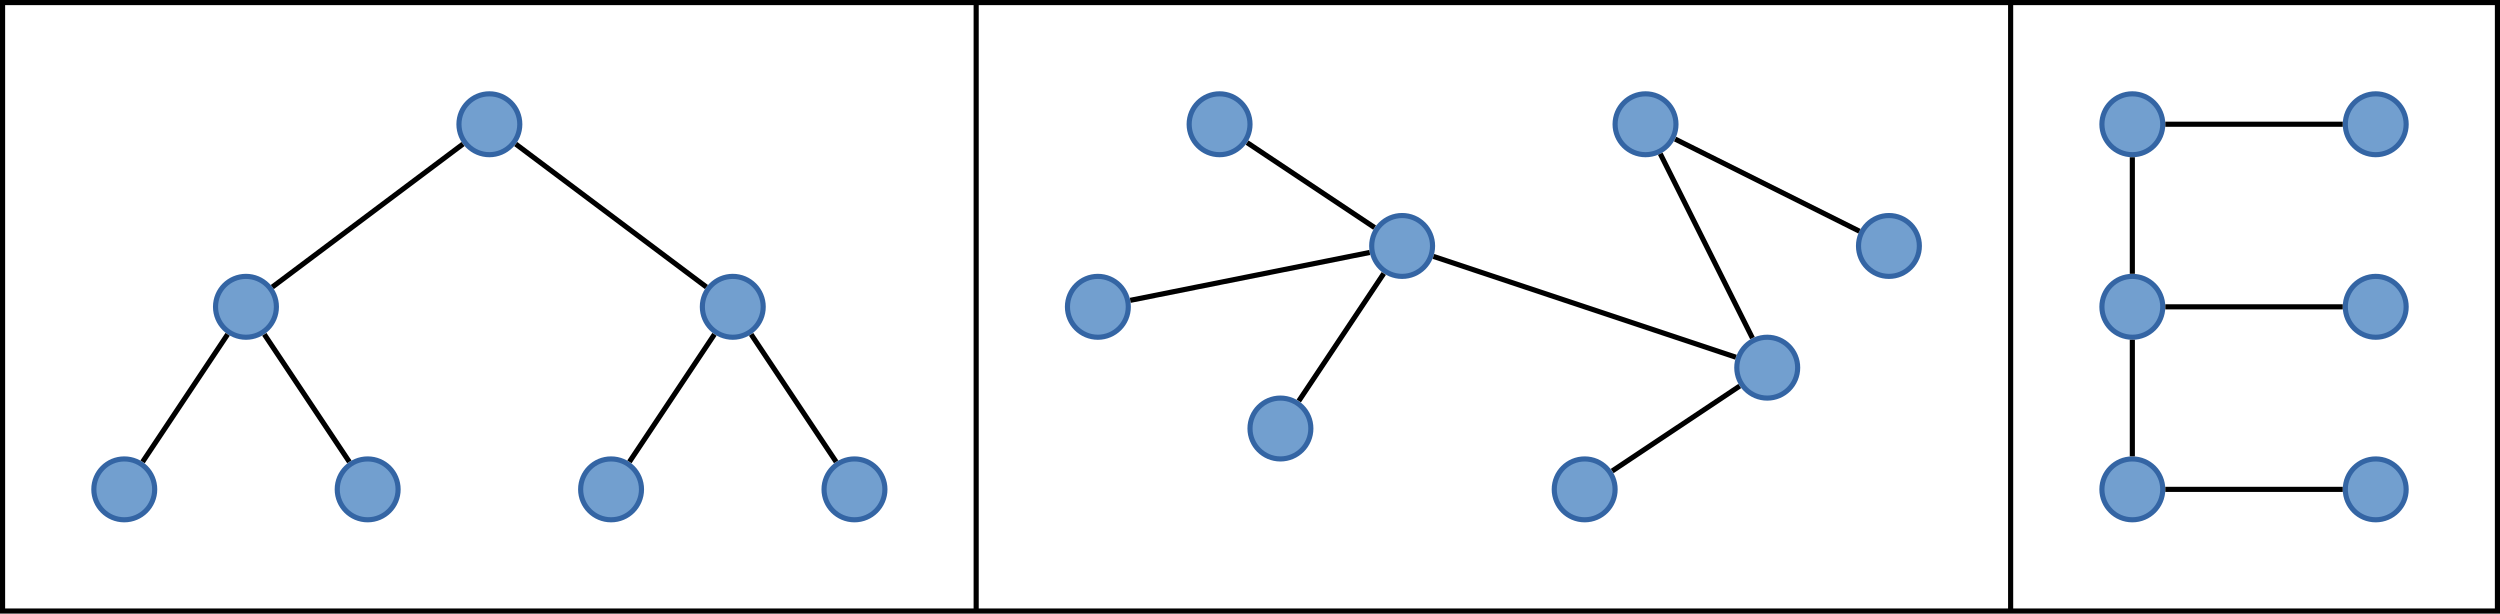 <?xml version='1.0' encoding='UTF-8'?>
<!-- This file was generated by dvisvgm 2.6.1 -->
<svg height='142.926pt' version='1.1' viewBox='-72 -72 582.305 142.926' width='582.305pt' xmlns='http://www.w3.org/2000/svg' xmlns:xlink='http://www.w3.org/1999/xlink'>
<g id='page1'>
<path d='M-35.969 41.984C-35.969 38.07 -39.141 34.898 -43.055 34.898C-46.969 34.898 -50.141 38.07 -50.141 41.984C-50.141 45.898 -46.969 49.07 -43.055 49.07C-39.141 49.07 -35.969 45.898 -35.969 41.984Z' fill='#729fcf'/>
<path d='M-35.969 41.984C-35.969 38.07 -39.141 34.898 -43.055 34.898C-46.969 34.898 -50.141 38.07 -50.141 41.984C-50.141 45.898 -46.969 49.07 -43.055 49.07C-39.141 49.07 -35.969 45.898 -35.969 41.984Z' fill='none' stroke='#3465a4' stroke-miterlimit='10' stroke-width='1.196'/>
<path d='M-7.621 -0.535C-7.621 -4.449 -10.793 -7.625 -14.707 -7.625C-18.621 -7.625 -21.797 -4.449 -21.797 -0.535C-21.797 3.375 -18.621 6.551 -14.707 6.551C-10.793 6.551 -7.621 3.375 -7.621 -0.535Z' fill='#729fcf'/>
<path d='M-7.621 -0.535C-7.621 -4.449 -10.793 -7.625 -14.707 -7.625C-18.621 -7.625 -21.797 -4.449 -21.797 -0.535C-21.797 3.375 -18.621 6.551 -14.707 6.551C-10.793 6.551 -7.621 3.375 -7.621 -0.535Z' fill='none' stroke='#3465a4' stroke-miterlimit='10' stroke-width='1.196'/>
<path d='M20.727 41.984C20.727 38.07 17.551 34.898 13.637 34.898C9.723 34.898 6.551 38.07 6.551 41.984C6.551 45.898 9.723 49.07 13.637 49.07C17.551 49.07 20.727 45.898 20.727 41.984Z' fill='#729fcf'/>
<path d='M20.727 41.984C20.727 38.07 17.551 34.898 13.637 34.898C9.723 34.898 6.551 38.07 6.551 41.984C6.551 45.898 9.723 49.07 13.637 49.07C17.551 49.07 20.727 45.898 20.727 41.984Z' fill='none' stroke='#3465a4' stroke-miterlimit='10' stroke-width='1.196'/>
<path d='M49.071 -43.059C49.071 -46.973 45.899 -50.145 41.985 -50.145S34.899 -46.973 34.899 -43.059S38.071 -35.969 41.985 -35.969S49.071 -39.145 49.071 -43.059Z' fill='#729fcf'/>
<path d='M49.071 -43.059C49.071 -46.973 45.899 -50.145 41.985 -50.145S34.899 -46.973 34.899 -43.059S38.071 -35.969 41.985 -35.969S49.071 -39.145 49.071 -43.059Z' fill='none' stroke='#3465a4' stroke-miterlimit='10' stroke-width='1.196'/>
<path d='M77.418 41.984C77.418 38.07 74.246 34.898 70.332 34.898C66.418 34.898 63.246 38.07 63.246 41.984C63.246 45.898 66.418 49.07 70.332 49.07C74.246 49.07 77.418 45.898 77.418 41.984Z' fill='#729fcf'/>
<path d='M77.418 41.984C77.418 38.07 74.246 34.898 70.332 34.898C66.418 34.898 63.246 38.07 63.246 41.984C63.246 45.898 66.418 49.07 70.332 49.07C74.246 49.07 77.418 45.898 77.418 41.984Z' fill='none' stroke='#3465a4' stroke-miterlimit='10' stroke-width='1.196'/>
<path d='M105.766 -0.535C105.766 -4.449 102.594 -7.625 98.68 -7.625C94.766 -7.625 91.594 -4.449 91.594 -0.535C91.594 3.375 94.766 6.551 98.68 6.551C102.594 6.551 105.766 3.375 105.766 -0.535Z' fill='#729fcf'/>
<path d='M105.766 -0.535C105.766 -4.449 102.594 -7.625 98.68 -7.625C94.766 -7.625 91.594 -4.449 91.594 -0.535C91.594 3.375 94.766 6.551 98.68 6.551C102.594 6.551 105.766 3.375 105.766 -0.535Z' fill='none' stroke='#3465a4' stroke-miterlimit='10' stroke-width='1.196'/>
<path d='M134.114 41.984C134.114 38.07 130.938 34.898 127.024 34.898C123.114 34.898 119.938 38.07 119.938 41.984C119.938 45.898 123.114 49.07 127.024 49.07C130.938 49.07 134.114 45.898 134.114 41.984Z' fill='#729fcf'/>
<path d='M134.114 41.984C134.114 38.07 130.938 34.898 127.024 34.898C123.114 34.898 119.938 38.07 119.938 41.984C119.938 45.898 123.114 49.07 127.024 49.07C130.938 49.07 134.114 45.898 134.114 41.984Z' fill='none' stroke='#3465a4' stroke-miterlimit='10' stroke-width='1.196'/>
<path d='M190.805 -0.535C190.805 -4.449 187.633 -7.625 183.719 -7.625S176.633 -4.449 176.633 -0.535C176.633 3.375 179.805 6.551 183.719 6.551S190.805 3.375 190.805 -0.535Z' fill='#729fcf'/>
<path d='M190.805 -0.535C190.805 -4.449 187.633 -7.625 183.719 -7.625S176.633 -4.449 176.633 -0.535C176.633 3.375 179.805 6.551 183.719 6.551S190.805 3.375 190.805 -0.535Z' fill='none' stroke='#3465a4' stroke-miterlimit='10' stroke-width='1.196'/>
<path d='M219.153 -43.059C219.153 -46.973 215.981 -50.145 212.067 -50.145S204.981 -46.973 204.981 -43.059S208.153 -35.969 212.067 -35.969S219.153 -39.145 219.153 -43.059Z' fill='#729fcf'/>
<path d='M219.153 -43.059C219.153 -46.973 215.981 -50.145 212.067 -50.145S204.981 -46.973 204.981 -43.059S208.153 -35.969 212.067 -35.969S219.153 -39.145 219.153 -43.059Z' fill='none' stroke='#3465a4' stroke-miterlimit='10' stroke-width='1.196'/>
<path d='M233.325 27.809C233.325 23.895 230.153 20.723 226.239 20.723C222.325 20.723 219.153 23.895 219.153 27.809S222.325 34.898 226.239 34.898C230.153 34.898 233.325 31.723 233.325 27.809Z' fill='#729fcf'/>
<path d='M233.325 27.809C233.325 23.895 230.153 20.723 226.239 20.723C222.325 20.723 219.153 23.895 219.153 27.809S222.325 34.898 226.239 34.898C230.153 34.898 233.325 31.723 233.325 27.809Z' fill='none' stroke='#3465a4' stroke-miterlimit='10' stroke-width='1.196'/>
<path d='M261.672 -14.711C261.672 -18.625 258.5 -21.797 254.586 -21.797C250.672 -21.797 247.5 -18.625 247.5 -14.711C247.5 -10.797 250.672 -7.625 254.586 -7.625S261.672 -10.797 261.672 -14.711Z' fill='#729fcf'/>
<path d='M261.672 -14.711C261.672 -18.625 258.5 -21.797 254.586 -21.797C250.672 -21.797 247.5 -18.625 247.5 -14.711C247.5 -10.797 250.672 -7.625 254.586 -7.625S261.672 -10.797 261.672 -14.711Z' fill='none' stroke='#3465a4' stroke-miterlimit='10' stroke-width='1.196'/>
<path d='M304.192 41.984C304.192 38.07 301.02 34.898 297.106 34.898C293.192 34.898 290.02 38.07 290.02 41.984C290.02 45.898 293.192 49.07 297.106 49.07C301.02 49.07 304.192 45.898 304.192 41.984Z' fill='#729fcf'/>
<path d='M304.192 41.984C304.192 38.07 301.02 34.898 297.106 34.898C293.192 34.898 290.02 38.07 290.02 41.984C290.02 45.898 293.192 49.07 297.106 49.07C301.02 49.07 304.192 45.898 304.192 41.984Z' fill='none' stroke='#3465a4' stroke-miterlimit='10' stroke-width='1.196'/>
<path d='M318.367 -43.059C318.367 -46.973 315.196 -50.145 311.282 -50.145C307.367 -50.145 304.192 -46.973 304.192 -43.059S307.367 -35.969 311.282 -35.969C315.196 -35.969 318.367 -39.145 318.367 -43.059Z' fill='#729fcf'/>
<path d='M318.367 -43.059C318.367 -46.973 315.196 -50.145 311.282 -50.145C307.367 -50.145 304.192 -46.973 304.192 -43.059S307.367 -35.969 311.282 -35.969C315.196 -35.969 318.367 -39.145 318.367 -43.059Z' fill='none' stroke='#3465a4' stroke-miterlimit='10' stroke-width='1.196'/>
<path d='M346.715 13.637C346.715 9.723 343.539 6.551 339.625 6.551S332.539 9.723 332.539 13.637C332.539 17.551 335.711 20.723 339.625 20.723S346.715 17.551 346.715 13.637Z' fill='#729fcf'/>
<path d='M346.715 13.637C346.715 9.723 343.539 6.551 339.625 6.551S332.539 9.723 332.539 13.637C332.539 17.551 335.711 20.723 339.625 20.723S346.715 17.551 346.715 13.637Z' fill='none' stroke='#3465a4' stroke-miterlimit='10' stroke-width='1.196'/>
<path d='M375.059 -14.711C375.059 -18.625 371.887 -21.797 367.973 -21.797S360.887 -18.625 360.887 -14.711C360.887 -10.797 364.059 -7.625 367.973 -7.625S375.059 -10.797 375.059 -14.711Z' fill='#729fcf'/>
<path d='M375.059 -14.711C375.059 -18.625 371.887 -21.797 367.973 -21.797S360.887 -18.625 360.887 -14.711C360.887 -10.797 364.059 -7.625 367.973 -7.625S375.059 -10.797 375.059 -14.711Z' fill='none' stroke='#3465a4' stroke-miterlimit='10' stroke-width='1.196'/>
<path d='M431.754 41.984C431.754 38.07 428.582 34.898 424.668 34.898S417.582 38.07 417.582 41.984C417.582 45.898 420.754 49.07 424.668 49.07S431.754 45.898 431.754 41.984Z' fill='#729fcf'/>
<path d='M431.754 41.984C431.754 38.07 428.582 34.898 424.668 34.898S417.582 38.07 417.582 41.984C417.582 45.898 420.754 49.07 424.668 49.07S431.754 45.898 431.754 41.984Z' fill='none' stroke='#3465a4' stroke-miterlimit='10' stroke-width='1.196'/>
<path d='M431.754 -0.535C431.754 -4.449 428.582 -7.625 424.668 -7.625S417.582 -4.449 417.582 -0.535C417.582 3.375 420.754 6.551 424.668 6.551S431.754 3.375 431.754 -0.535Z' fill='#729fcf'/>
<path d='M431.754 -0.535C431.754 -4.449 428.582 -7.625 424.668 -7.625S417.582 -4.449 417.582 -0.535C417.582 3.375 420.754 6.551 424.668 6.551S431.754 3.375 431.754 -0.535Z' fill='none' stroke='#3465a4' stroke-miterlimit='10' stroke-width='1.196'/>
<path d='M431.754 -43.059C431.754 -46.973 428.582 -50.145 424.668 -50.145S417.582 -46.973 417.582 -43.059S420.754 -35.969 424.668 -35.969S431.754 -39.145 431.754 -43.059Z' fill='#729fcf'/>
<path d='M431.754 -43.059C431.754 -46.973 428.582 -50.145 424.668 -50.145S417.582 -46.973 417.582 -43.059S420.754 -35.969 424.668 -35.969S431.754 -39.145 431.754 -43.059Z' fill='none' stroke='#3465a4' stroke-miterlimit='10' stroke-width='1.196'/>
<path d='M488.446 41.984C488.446 38.07 485.274 34.898 481.36 34.898C477.446 34.898 474.274 38.07 474.274 41.984C474.274 45.898 477.446 49.07 481.36 49.07C485.274 49.07 488.446 45.898 488.446 41.984Z' fill='#729fcf'/>
<path d='M488.446 41.984C488.446 38.07 485.274 34.898 481.36 34.898C477.446 34.898 474.274 38.07 474.274 41.984C474.274 45.898 477.446 49.07 481.36 49.07C485.274 49.07 488.446 45.898 488.446 41.984Z' fill='none' stroke='#3465a4' stroke-miterlimit='10' stroke-width='1.196'/>
<path d='M488.446 -0.535C488.446 -4.449 485.274 -7.625 481.36 -7.625C477.446 -7.625 474.274 -4.449 474.274 -0.535C474.274 3.375 477.446 6.551 481.36 6.551C485.274 6.551 488.446 3.375 488.446 -0.535Z' fill='#729fcf'/>
<path d='M488.446 -0.535C488.446 -4.449 485.274 -7.625 481.36 -7.625C477.446 -7.625 474.274 -4.449 474.274 -0.535C474.274 3.375 477.446 6.551 481.36 6.551C485.274 6.551 488.446 3.375 488.446 -0.535Z' fill='none' stroke='#3465a4' stroke-miterlimit='10' stroke-width='1.196'/>
<path d='M488.446 -43.059C488.446 -46.973 485.274 -50.145 481.36 -50.145C477.446 -50.145 474.274 -46.973 474.274 -43.059S477.446 -35.969 481.36 -35.969C485.274 -35.969 488.446 -39.145 488.446 -43.059Z' fill='#729fcf'/>
<path d='M488.446 -43.059C488.446 -46.973 485.274 -50.145 481.36 -50.145C477.446 -50.145 474.274 -46.973 474.274 -43.059S477.446 -35.969 481.36 -35.969C485.274 -35.969 488.446 -39.145 488.446 -43.059Z' fill='none' stroke='#3465a4' stroke-miterlimit='10' stroke-width='1.196'/>
<path d='M-71.402 70.328V-71.402H509.707V70.328ZM155.371 70.328V-71.402M396.321 70.328V-71.402M-38.781 35.57L-18.984 5.875M-10.434 5.875L9.363 35.57M74.606 35.57L94.403 5.875M102.953 5.875L122.75 35.57M-8.562 -5.148L35.836 -38.445M48.133 -38.445L92.532 -5.148M191.27 -2.047L247.035 -13.199M248.172 -18.988L218.481 -38.781M230.516 21.395L250.309 -8.297M261.883 -12.277L332.328 11.203M333.215 17.914L303.52 37.707M336.176 6.734L314.715 -36.184M318.18 -39.605L361.102 -18.148M473.676 41.984H432.352M424.668 34.297V7.148M424.668 -8.223V-35.371M432.352 -43.059H473.676M432.352 -0.535H473.676' fill='none' stroke='#000000' stroke-miterlimit='10' stroke-width='1.196'/>
</g>
</svg>